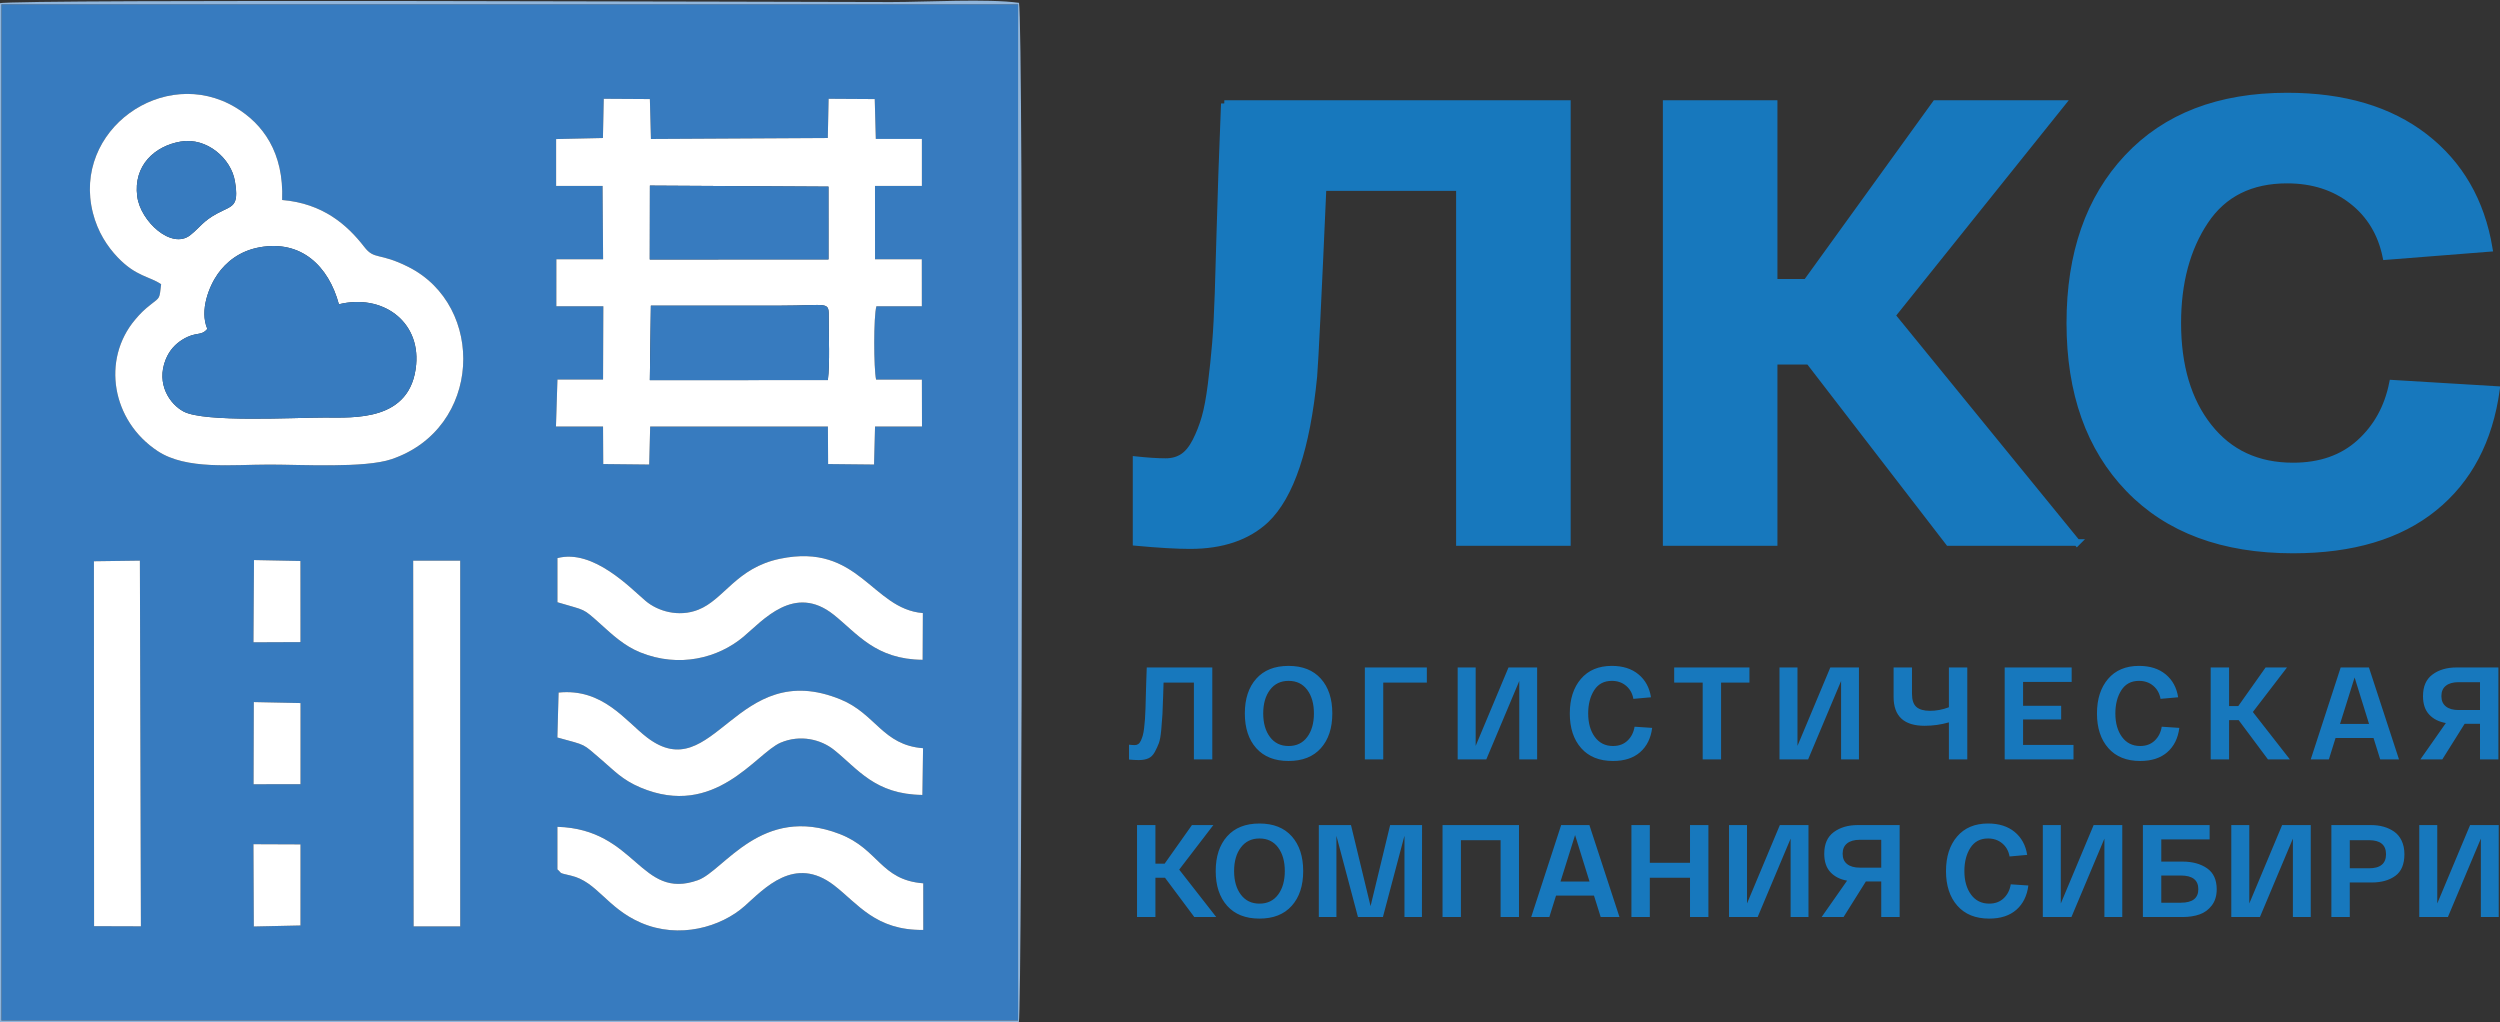 <?xml version="1.0" encoding="UTF-8"?>
<!DOCTYPE svg PUBLIC "-//W3C//DTD SVG 1.1//EN" "http://www.w3.org/Graphics/SVG/1.1/DTD/svg11.dtd">
<!-- Creator: CorelDRAW 2019 (64-Bit) -->
<svg xmlns="http://www.w3.org/2000/svg" xml:space="preserve" width="190.251mm" height="77.791mm" version="1.1" style="shape-rendering:geometricPrecision; text-rendering:geometricPrecision; image-rendering:optimizeQuality; fill-rule:evenodd; clip-rule:evenodd"
viewBox="0 0 19025.1 7779.1"
 xmlns:xlink="http://www.w3.org/1999/xlink"
 xmlns:xodm="http://www.corel.com/coreldraw/odm/2003">
 <rect x="0" y="0" width="19025.1" height="7779.1" fill="#333333" stroke="none"/>
 <defs>
  <style type="text/css">
   <![CDATA[
    .str0 {stroke:#1778BD;stroke-width:50;stroke-miterlimit:22.926}
    .fil0 {fill:#377BBF}
    .fil2 {fill:#90B5DB}
    .fil1 {fill:white}
    .fil3 {fill:#1778BD;fill-rule:nonzero}
   ]]>
  </style>
 </defs>
 <g id="Слой_x0020_1">
  <path class="fil0" d="M3144.28 4266.52l357.96 0 0.06 2783.56 -354.75 0 -3.27 -2783.56zm-1215.54 2157.9l358.12 1.43 -0.17 616.99 -355.21 7.89 -2.74 -626.31zm-1214.04 -2153.2l349.83 -4.82 7.72 2782.96 -356.34 -1.09 -1.21 -2777.05zm3527.18 2344.8l0 -323.92c602.8,17.72 629.3,563.25 1069.31,406.02 197.88,-70.71 484.28,-580.52 1077.94,-351.63 299.75,115.56 310.4,350.37 636.98,375.5l0.1 354.88c-363.35,4.32 -497.37,-199.67 -679.17,-339.61 -300.38,-231.21 -530.27,24.97 -681.21,158.75 -177.34,157.17 -495.73,253.48 -789.6,125.66 -258.93,-112.64 -332.1,-311.88 -531.71,-358.17 -101.75,-23.6 -63.56,-14.54 -102.64,-47.48zm-2310.42 -1273.22l355.62 7.53 -0.16 617.21 -357.34 0.68 1.88 -625.42zm4467.42 -19.24c265.7,109.46 318.31,346.77 625.58,370.28l-4.85 355.72c-361.38,-4.23 -490.64,-197.17 -672.21,-342.64 -99.62,-79.81 -256.92,-118.83 -406.4,-55.27 -188.12,79.98 -498.57,581.48 -1067.14,341.48 -139.64,-58.94 -202.54,-131.12 -295.89,-210.64 -152.17,-129.63 -106.38,-106.38 -336.42,-170.11l9.36 -342c336.62,-34 507.64,214.9 672.42,341.15 511.59,391.94 675.86,-617.42 1475.55,-287.97zm-4466.02 -1061.51l353.53 7.18 0.36 617.15 -357.88 1.47 3.99 -625.8zm4003.04 -9.95c601.21,-124.72 698.8,382.1 1087.16,413.36l-1.62 355.7c-358.06,-2.73 -497.13,-199.48 -676.17,-342.43 -299.96,-239.51 -538.58,42.12 -687,166.75 -194.42,163.24 -490.43,238.98 -786.42,119.03 -123.98,-50.25 -216.17,-138.52 -296.09,-210.23 -149.56,-134.21 -111.43,-103.82 -333.63,-171.12l0 -335.94c273.67,-72.14 559.66,231.88 671.77,326.37 91.31,76.95 249.36,125.5 399.13,66.77 198.51,-77.86 288.99,-319.01 622.87,-388.26zm-4709.64 -2088.78c-87.63,-61 -190.66,-57.36 -331.78,-205.83 -77.46,-81.49 -150.69,-191.57 -187.45,-336.84 -159.65,-630.8 541.5,-1127.86 1084.16,-803.87 209.2,124.9 369.92,343.04 356.02,705.26 310.66,25.68 496.72,190.79 624.71,356.62 78.73,102.02 111.69,39.76 335.99,152.63 589.94,296.86 561.92,1229.01 -127.92,1463.21 -204.63,69.47 -683.03,40.92 -929.24,40.92 -286.78,0 -631.77,41.64 -850.75,-102.48 -350.3,-230.54 -427.5,-696.9 -171.98,-999.98 40.3,-47.81 67.73,-75.5 124.78,-119.84 66.82,-51.94 59.87,-39.09 73.46,-149.8zm3368.25 -1411.47l350.99 2.1 8.01 303.83 1346.04 -7.47 6.19 -298.46 351 2.1 8.24 303.57 350.67 0 0 357.4 -356.92 0 0.24 558.04 356.09 0 0.24 357.51 -345.65 0c-22.41,74.93 -20.83,477.29 -2.49,558.07l348.49 0 0.74 357.49 -357.28 0 -7.45 289.18 -349.68 -3.77 -1.51 -285.41 -1352.6 0 -7.45 289.18 -349.68 -3.77 -1.51 -285.41 -358.27 -0.01 11.22 -357.57 347.2 0 2.03 -557.9 -357.65 0.04 0.23 -357.63 355.67 0 -3.78 -558.04 -353.84 0 0.01 -356.61 356.26 -8 6.2 -298.46zm-4583.94 7014.4l7697.74 0 39.19 0 0 -7733.13 -7757.22 0 20.29 0 0 7733.13z"/>
  <path class="fil1" d="M4953.14 2326.12c324.69,0 649.39,0 974.08,0 388.38,0 379.82,-39.61 379.42,96.94 -0.4,134.28 9.21,336.69 -6.36,469.3l-1355.06 0.52 7.92 -566.76zm-7.42 -913.66l1358.92 7.76 0.21 553.69 -1360.06 0.62 0.93 -562.07zm-357.41 -362.15l-356.26 8 -0.01 356.61 353.84 0 3.78 558.04 -355.67 0 -0.23 357.63 357.65 -0.04 -2.03 557.9 -347.2 0 -11.22 357.57 358.27 0.01 1.51 285.41 349.68 3.77 7.45 -289.18 1352.6 0 1.51 285.41 349.68 3.77 7.45 -289.18 357.28 0 -0.74 -357.49 -348.49 0c-18.34,-80.78 -19.92,-483.14 2.49,-558.07l345.65 0 -0.24 -357.51 -356.09 0 -0.24 -558.04 356.92 0 0 -357.4 -350.67 0 -8.24 -303.57 -351 -2.1 -6.19 298.46 -1346.04 7.47 -8.01 -303.83 -350.99 -2.1 -6.2 298.46z"/>
  <path class="fil1" d="M1577.86 2503.09c-60.85,-140.87 13.91,-325.66 79.55,-418.46 61.79,-87.37 163.37,-175.08 319.71,-202.94 315.5,-56.24 522.86,142.27 601.91,433.91 329.44,-81.01 617.41,127.07 588.17,458.06 -38.48,435.69 -474.18,403.86 -697.38,403.86 -233.23,-0.01 -911.56,38.7 -1072.4,-45.72 -104.01,-54.59 -211.72,-209.74 -136.34,-396.22 29.18,-72.17 75.64,-119.04 128.2,-151.42 104.94,-64.65 138.81,-21.93 188.58,-81.07zm-202.69 -1425.77c198.35,-33.8 383.81,128.7 412.56,301.93 33.07,199.21 -20.09,183.25 -136.06,245.84 -108.22,58.41 -127.49,103.62 -203.26,163.94 -142.57,113.5 -379.78,-104.68 -404.21,-294.8 -30.36,-236.24 134.42,-383.42 330.97,-416.91zm-148.91 1086c-13.59,110.71 -6.64,97.86 -73.46,149.8 -57.05,44.34 -84.48,72.03 -124.78,119.84 -255.52,303.08 -178.32,769.44 171.98,999.98 218.98,144.12 563.97,102.48 850.75,102.48 246.21,0 724.61,28.55 929.24,-40.92 689.84,-234.2 717.86,-1166.35 127.92,-1463.21 -224.3,-112.87 -257.26,-50.61 -335.99,-152.63 -127.99,-165.83 -314.05,-330.94 -624.71,-356.62 13.9,-362.22 -146.82,-580.36 -356.02,-705.26 -542.66,-323.99 -1243.81,173.07 -1084.16,803.87 36.76,145.27 109.99,255.35 187.45,336.84 141.12,148.47 244.15,144.83 331.78,205.83z"/>
  <path class="fil0" d="M1577.86 2503.09c-49.77,59.14 -83.64,16.42 -188.58,81.07 -52.56,32.38 -99.02,79.25 -128.2,151.42 -75.38,186.48 32.33,341.63 136.34,396.22 160.84,84.42 839.17,45.71 1072.4,45.72 223.2,0 658.9,31.83 697.38,-403.86 29.24,-330.99 -258.73,-539.07 -588.17,-458.06 -79.05,-291.64 -286.41,-490.15 -601.91,-433.91 -156.34,27.86 -257.92,115.57 -319.71,202.94 -65.64,92.8 -140.4,277.59 -79.55,418.46z"/>
  <path class="fil1" d="M4242.13 4583.16c222.2,67.3 184.07,36.91 333.63,171.12 79.92,71.71 172.11,159.98 296.09,210.23 295.99,119.95 592,44.21 786.42,-119.03 148.42,-124.63 387.04,-406.26 687,-166.75 179.04,142.95 318.11,339.7 676.17,342.43l1.62 -355.7c-388.36,-31.26 -485.95,-538.08 -1087.16,-413.36 -333.88,69.25 -424.36,310.4 -622.87,388.26 -149.77,58.73 -307.82,10.18 -399.13,-66.77 -112.11,-94.49 -398.1,-398.51 -671.77,-326.37l0 335.94z"/>
  <path class="fil1" d="M4241.55 5612.38c230.04,63.73 184.25,40.48 336.42,170.11 93.35,79.52 156.25,151.7 295.89,210.64 568.57,240 879.02,-261.5 1067.14,-341.48 149.48,-63.56 306.78,-24.54 406.4,55.27 181.57,145.47 310.83,338.41 672.21,342.64l4.85 -355.72c-307.27,-23.51 -359.88,-260.82 -625.58,-370.28 -799.69,-329.45 -963.96,679.91 -1475.55,287.97 -164.78,-126.25 -335.8,-375.15 -672.42,-341.15l-9.36 342z"/>
  <path class="fil1" d="M4876.23 7021.67c293.87,127.82 612.26,31.51 789.6,-125.66 150.94,-133.78 380.83,-389.96 681.21,-158.75 181.8,139.94 315.82,343.93 679.17,339.61l-0.1 -354.88c-326.58,-25.13 -337.23,-259.94 -636.98,-375.5 -593.66,-228.89 -880.06,280.92 -1077.94,351.63 -440.01,157.23 -466.51,-388.3 -1069.31,-406.02l0 323.92c39.08,32.94 0.89,23.88 102.64,47.48 199.61,46.29 272.78,245.53 531.71,358.17z"/>
  <polygon class="fil1" points="3147.55,7050.08 3502.3,7050.08 3502.24,4266.52 3144.28,4266.52 "/>
  <polygon class="fil1" points="715.91,7048.27 1072.25,7049.36 1064.53,4266.4 714.7,4271.22 "/>
  <path class="fil0" d="M4945.22 2892.88l1355.06 -0.52c15.57,-132.61 5.96,-335.02 6.36,-469.3 0.4,-136.55 8.96,-96.94 -379.42,-96.94 -324.69,0 -649.39,0 -974.08,0l-7.92 566.76z"/>
  <polygon class="fil0" points="4944.79,1974.53 6304.85,1973.91 6304.64,1420.22 4945.72,1412.46 "/>
  <path class="fil2" d="M10.57 33.12l-20.29 0 7757.22 0 0 7733.13 -39.19 0 -7697.74 0 0 -7733.13zm-10.41 7750.98l7753.41 -5.27c25.63,-100.54 35.73,-7601.01 1.11,-7757.27 -239.53,-33.37 -707.98,-5.92 -971.84,-5.92 -640.28,0 -6641.64,-23.67 -6790.27,9.01l7.59 7759.45z"/>
  <path class="fil0" d="M1375.17 1077.32c-196.55,33.49 -361.33,180.67 -330.97,416.91 24.43,190.12 261.64,408.3 404.21,294.8 75.77,-60.32 95.04,-105.53 203.26,-163.94 115.97,-62.59 169.13,-46.63 136.06,-245.84 -28.75,-173.23 -214.21,-335.73 -412.56,-301.93z"/>
  <polygon class="fil1" points="1931.48,7050.73 2286.69,7042.84 2286.86,6425.85 1928.74,6424.42 "/>
  <polygon class="fil1" points="1929.58,5968.22 2286.92,5967.54 2287.08,5350.33 1931.46,5342.8 "/>
  <polygon class="fil1" points="1928.87,4887.85 2286.75,4886.38 2286.39,4269.23 1932.86,4262.05 "/>
  <path class="fil3 str0" d="M9317.05 788.26l2610.8 0 0 3340.07 -821.83 0 0 -2700.69 -1037.3 0c-36.75,836.61 -60.14,1315.36 -70.16,1436.23 -53.45,547.14 -175.38,911.37 -365.81,1092.68 -140.31,130.43 -332.4,195.64 -576.28,195.64 -100.22,0 -237.19,-7.95 -410.9,-23.86l0 -629.84c90.19,9.54 165.36,14.31 225.49,14.31 50.11,0 93.54,-11.93 130.29,-35.78 36.75,-23.86 69.32,-63.62 97.72,-119.29 28.4,-55.67 51.78,-115.31 70.15,-178.93 18.38,-63.62 34.25,-148.72 47.61,-255.28 13.36,-106.57 24.22,-209.95 32.58,-310.15 8.35,-100.2 15.02,-227.44 20.03,-381.72 5.01,-154.28 9.19,-296.63 12.53,-427.06 3.34,-130.42 8.35,-292.65 15.03,-486.69 6.69,-194.04 13.37,-370.59 20.05,-529.64zm6489.4 3340.07l-977.17 0 -1062.36 -1378.97 -265.58 0 0 1378.97 -821.84 0 0 -3340.07 821.84 0 0 1359.89 245.54 0 982.18 -1359.89 962.13 0 -1292.87 1612.78 1408.13 1727.29zm-55.13 -1670.04c0,-528.04 146.16,-947.94 438.48,-1259.68 292.31,-311.74 697.38,-467.61 1215.2,-467.61 430.95,0 780.05,103.38 1047.32,310.15 267.26,206.77 430.95,489.88 491.09,849.33l-786.75 62.03c-36.75,-178.13 -122.78,-319.69 -258.08,-424.66 -135.29,-104.98 -299.82,-157.46 -493.58,-157.46 -277.29,0 -485.25,104.17 -623.89,312.53 -138.64,208.36 -207.97,466.82 -207.97,775.37 0,327.65 78.52,590.88 235.52,789.69 157.02,198.82 370.83,298.22 641.43,298.22 207.12,0 375.83,-58.85 506.12,-176.54 130.29,-117.7 213.81,-268.8 250.56,-453.3l791.75 47.72c-53.44,388.08 -212.13,688.69 -476.05,901.82 -263.91,213.12 -621.38,319.69 -1072.38,319.69 -534.51,0 -951.28,-155.08 -1250.28,-465.23 -298.99,-310.15 -448.49,-730.84 -448.49,-1262.07z"/>
  <path class="fil3" d="M8726.81 5079.42l498.79 0 0 699.7 -139.94 0 0 -584.75 -230.9 0c-0.67,21.99 -1.67,54.31 -3,96.96 -2,65.31 -3.83,113.45 -5.5,144.44 -1.66,30.98 -4.66,69.97 -8.99,116.95 -4.33,46.98 -10.33,80.96 -18,101.95 -7.66,20.99 -17.99,43.48 -30.98,67.47 -13,23.99 -29.49,40.32 -49.48,48.98 -19.99,8.67 -43.98,13 -71.97,13 -23.99,0 -48.98,-1.33 -74.97,-4l0 -112.95c16.66,2 31.32,3 43.98,3 10,0 18.83,-2.67 26.49,-8 7.67,-5.33 14.33,-14.16 19.99,-26.49 5.67,-12.33 10.5,-25.49 14.5,-39.48 4,-14 7.33,-32.65 9.99,-55.98 2.67,-23.32 4.83,-45.98 6.5,-67.97 1.67,-21.99 3,-49.64 4,-82.96 1,-33.32 1.83,-63.97 2.5,-91.96 0.66,-27.99 1.66,-62.98 3,-104.96 1.33,-41.98 2.66,-79.63 3.99,-112.95zm833.35 614.24c-57.97,-64.98 -86.96,-153.1 -86.96,-264.39 0,-111.28 28.99,-199.41 86.96,-264.39 57.98,-64.97 139.94,-97.45 245.9,-97.45 105.95,0 187.92,32.48 245.89,97.45 57.98,64.98 86.97,153.11 86.97,264.39 0,111.29 -28.99,199.41 -86.97,264.39 -57.97,64.97 -139.94,97.45 -245.89,97.45 -105.96,0 -187.92,-32.48 -245.9,-97.45zm104.46 -443.81c-34.32,45.64 -51.48,105.45 -51.48,179.42 0,73.97 17.16,133.78 51.48,179.42 34.32,45.65 81.46,68.47 141.44,68.47 60.64,0 107.95,-22.82 141.94,-68.47 33.98,-45.64 50.98,-105.45 50.98,-179.42 0,-73.97 -17,-133.78 -50.98,-179.42 -33.99,-45.65 -81.3,-68.47 -141.94,-68.47 -59.98,0 -107.12,22.82 -141.44,68.47zm721.9 529.27l0 -699.7 471.79 0 0 114.95 -331.85 0 0 584.75 -139.94 0zm1093.23 -699.7l217.91 0 0 699.7 -135.95 0 0 -596.74 -250.89 596.74 -217.9 0 0 -699.7 136.94 0 0 596.74 249.89 -596.74zm466.5 349.85c0,-109.29 28.16,-196.91 84.47,-262.89 56.31,-65.97 134.77,-98.95 235.39,-98.95 83.3,0 150.94,21.49 202.92,64.47 51.98,42.98 83.63,101.12 94.96,174.42l-133.95 12c-7.33,-41.32 -25.82,-74.47 -55.47,-99.46 -29.66,-24.99 -65.81,-37.48 -108.46,-37.48 -59.3,0 -104.12,23.82 -134.44,71.47 -30.32,47.64 -45.48,106.45 -45.48,176.42 0,73.3 16.83,132.94 50.48,178.92 33.65,45.98 79.8,68.97 138.44,68.97 45.31,0 82.3,-13.82 110.95,-41.48 28.66,-27.65 46.32,-62.8 52.98,-105.45l133.94 8.99c-9.99,78.64 -40.48,140.28 -91.46,184.92 -50.98,44.65 -119.78,66.97 -206.41,66.97 -103.95,0 -184.75,-32.65 -242.39,-97.95 -57.65,-65.31 -86.47,-153.27 -86.47,-263.89zm794.37 -234.9l0 -114.95 572.75 0 0 114.95 -215.9 0 0 584.75 -139.94 0 0 -584.75 -216.91 0zm1188.19 -114.95l217.91 0 0 699.7 -135.95 0 0 -596.74 -250.89 596.74 -217.9 0 0 -699.7 136.94 0 0 596.74 249.89 -596.74zm902.31 0l139.94 0 0 699.7 -139.94 0 0 -281.88c-59.97,17.33 -121.61,25.99 -184.92,25.99 -157.26,0 -235.89,-73.3 -235.89,-219.91l0 -223.9 139.94 0 0 198.92c0,47.97 11.16,81.79 33.48,101.45 22.33,19.66 56.81,29.49 103.46,29.49 48.64,0 96.62,-9 143.93,-26.99l0 -302.87zm424.53 699.7l0 -699.7 509.78 0 0 109.95 -369.84 0 0 181.93 289.87 0 0 103.95 -289.87 0 0 193.92 383.83 0 0 109.95 -523.77 0zm702.4 -349.85c0,-109.29 28.16,-196.91 84.47,-262.89 56.31,-65.97 134.77,-98.95 235.39,-98.95 83.3,0 150.94,21.49 202.92,64.47 51.98,42.98 83.63,101.12 94.96,174.42l-133.95 12c-7.33,-41.32 -25.82,-74.47 -55.47,-99.46 -29.66,-24.99 -65.81,-37.48 -108.46,-37.48 -59.3,0 -104.12,23.82 -134.44,71.47 -30.32,47.64 -45.48,106.45 -45.48,176.42 0,73.3 16.83,132.94 50.48,178.92 33.65,45.98 79.8,68.97 138.44,68.97 45.31,0 82.3,-13.82 110.95,-41.48 28.66,-27.65 46.32,-62.8 52.98,-105.45l133.94 8.99c-9.99,78.64 -40.48,140.28 -91.46,184.92 -50.98,44.65 -119.78,66.97 -206.41,66.97 -103.95,0 -184.75,-32.65 -242.39,-97.95 -57.65,-65.31 -86.47,-153.27 -86.47,-263.89zm1468.08 349.85l-166.93 0 -222.91 -298.87 -72.96 0 0 298.87 -139.94 0 0 -699.7 139.94 0 0 293.87 69.97 0 207.91 -293.87 162.93 0 -259.89 338.86 281.88 360.84zm687.41 0l-50.98 -162.93 -288.88 0 -50.98 162.93 -137.94 0 227.91 -699.7 214.9 0 228.91 699.7 -142.94 0zm-194.92 -623.73l-110.95 353.85 220.9 0 -109.95 -353.85zm1094.24 -75.97l0 699.7 -139.94 0 0 -270.88 -116.95 0 -169.93 270.88 -166.93 0 193.92 -276.88c-53.31,-9.33 -95.63,-30.82 -126.95,-64.47 -31.32,-33.66 -46.98,-80.47 -46.98,-140.44 0,-73.97 24.16,-128.78 72.47,-164.43 48.31,-35.65 108.79,-53.48 181.42,-53.48l319.87 0zm-139.94 323.86l0 -211.91 -163.93 0c-40.65,0 -72.47,9 -95.46,26.99 -22.99,17.99 -34.49,44.32 -34.49,78.97 0,34.65 11.5,60.97 34.49,78.96 22.99,18 54.81,26.99 95.46,26.99l163.93 0zm-9617.33 1575.32l-166.93 0 -222.91 -298.87 -72.96 0 0 298.87 -139.94 0 0 -699.7 139.94 0 0 293.87 69.97 0 207.91 -293.87 162.93 0 -259.89 338.86 281.88 360.84zm82.96 -85.46c-57.97,-64.98 -86.96,-153.1 -86.96,-264.39 0,-111.28 28.99,-199.41 86.96,-264.39 57.98,-64.97 139.94,-97.45 245.9,-97.45 105.95,0 187.92,32.48 245.89,97.45 57.98,64.98 86.97,153.11 86.97,264.39 0,111.29 -28.99,199.41 -86.97,264.39 -57.97,64.97 -139.94,97.45 -245.89,97.45 -105.96,0 -187.92,-32.48 -245.9,-97.45zm104.46 -443.81c-34.32,45.64 -51.48,105.45 -51.48,179.42 0,73.97 17.16,133.78 51.48,179.42 34.32,45.65 81.46,68.47 141.44,68.47 60.64,0 107.95,-22.82 141.94,-68.47 33.98,-45.64 50.98,-105.45 50.98,-179.42 0,-73.97 -17,-133.78 -50.98,-179.42 -33.99,-45.65 -81.3,-68.47 -141.94,-68.47 -59.98,0 -107.12,22.82 -141.44,68.47zm1136.01 -170.43l242.9 0 -1 699.7 -132.94 0 0 -618.73 -163.93 618.73 -189.92 0 -163.93 -617.73 0 617.73 -133.94 0 0 -699.7 244.89 0 148.94 616.74 148.93 -616.74zm980.58 0l0 699.7 -139.94 0 0 -584.75 -301.87 0 0 584.75 -139.94 0 0 -699.7 581.75 0zm621.73 699.7l-50.98 -162.93 -288.88 0 -50.98 162.93 -137.94 0 227.91 -699.7 214.9 0 228.91 699.7 -142.94 0zm-194.92 -623.73l-110.95 353.85 220.9 0 -109.95 -353.85zm874.62 -75.97l139.94 0 0 699.7 -139.94 0 0 -298.87 -305.86 0 0 298.87 -139.94 0 0 -699.7 139.94 0 0 286.88 305.86 0 0 -286.88zm683.71 0l217.91 0 0 699.7 -135.95 0 0 -596.74 -250.89 596.74 -217.9 0 0 -699.7 136.94 0 0 596.74 249.89 -596.74zm911.61 0l0 699.7 -139.94 0 0 -270.88 -116.95 0 -169.93 270.88 -166.93 0 193.92 -276.88c-53.31,-9.33 -95.63,-30.82 -126.95,-64.47 -31.32,-33.66 -46.98,-80.47 -46.98,-140.44 0,-73.97 24.16,-128.78 72.47,-164.43 48.31,-35.65 108.79,-53.48 181.42,-53.48l319.87 0zm-139.94 323.86l0 -211.91 -163.93 0c-40.65,0 -72.47,9 -95.46,26.99 -22.99,17.99 -34.49,44.32 -34.49,78.97 0,34.65 11.5,60.97 34.49,78.96 22.99,18 54.81,26.99 95.46,26.99l163.93 0zm492.78 25.99c0,-109.29 28.16,-196.91 84.47,-262.89 56.31,-65.97 134.77,-98.95 235.39,-98.95 83.3,0 150.94,21.49 202.92,64.47 51.98,42.98 83.63,101.12 94.96,174.42l-133.95 12c-7.33,-41.32 -25.82,-74.47 -55.47,-99.46 -29.66,-24.99 -65.81,-37.48 -108.46,-37.48 -59.3,0 -104.12,23.82 -134.44,71.47 -30.32,47.64 -45.48,106.45 -45.48,176.42 0,73.3 16.83,132.94 50.48,178.92 33.65,45.98 79.8,68.97 138.44,68.97 45.31,0 82.3,-13.82 110.95,-41.48 28.66,-27.65 46.32,-62.8 52.98,-105.45l133.94 8.99c-9.99,78.64 -40.48,140.28 -91.46,184.92 -50.98,44.65 -119.78,66.97 -206.41,66.97 -103.95,0 -184.75,-32.65 -242.39,-97.95 -57.65,-65.31 -86.47,-153.27 -86.47,-263.89zm1123.52 -349.85l217.91 0 0 699.7 -135.95 0 0 -596.74 -250.89 596.74 -217.9 0 0 -699.7 136.94 0 0 596.74 249.89 -596.74zm676.71 277.88c75.3,0 137.44,16.99 186.42,50.98 48.98,33.98 73.46,87.3 73.46,159.93 0,49.31 -12.49,90.3 -37.48,122.95 -24.99,32.65 -56.31,55.47 -93.96,68.47 -37.65,12.99 -80.46,19.49 -128.44,19.49l-301.87 0 0 -699.7 507.78 0 0 108.95 -367.84 0 0 168.93 161.93 0zm-13 312.87c88.63,0 132.94,-34.32 132.94,-102.96 0,-69.3 -44.31,-103.95 -132.94,-103.95l-148.93 0 0 206.91 148.93 0zm770.67 -590.75l217.91 0 0 699.7 -135.95 0 0 -596.74 -250.89 596.74 -217.9 0 0 -699.7 136.94 0 0 596.74 249.89 -596.74zm374.84 699.7l0 -699.7 302.87 0c33.98,0 65.63,4.17 94.96,12.5 29.32,8.33 55.97,20.82 79.96,37.48 23.99,16.66 42.98,39.65 56.98,68.97 13.99,29.32 20.99,63.64 20.99,102.96 0,75.96 -22.99,130.77 -68.97,164.42 -45.98,33.66 -105.96,50.48 -179.93,50.48l-166.92 0 0 262.89 -139.94 0zm139.94 -370.84l145.93 0c86.63,0 129.95,-35.65 129.95,-106.95 0,-71.31 -43.32,-106.96 -129.95,-106.96l-145.93 0 0 213.91zm915.6 -328.86l217.91 0 0 699.7 -135.95 0 0 -596.74 -250.89 596.74 -217.9 0 0 -699.7 136.94 0 0 596.74 249.89 -596.74z"/>
 </g>
</svg>
